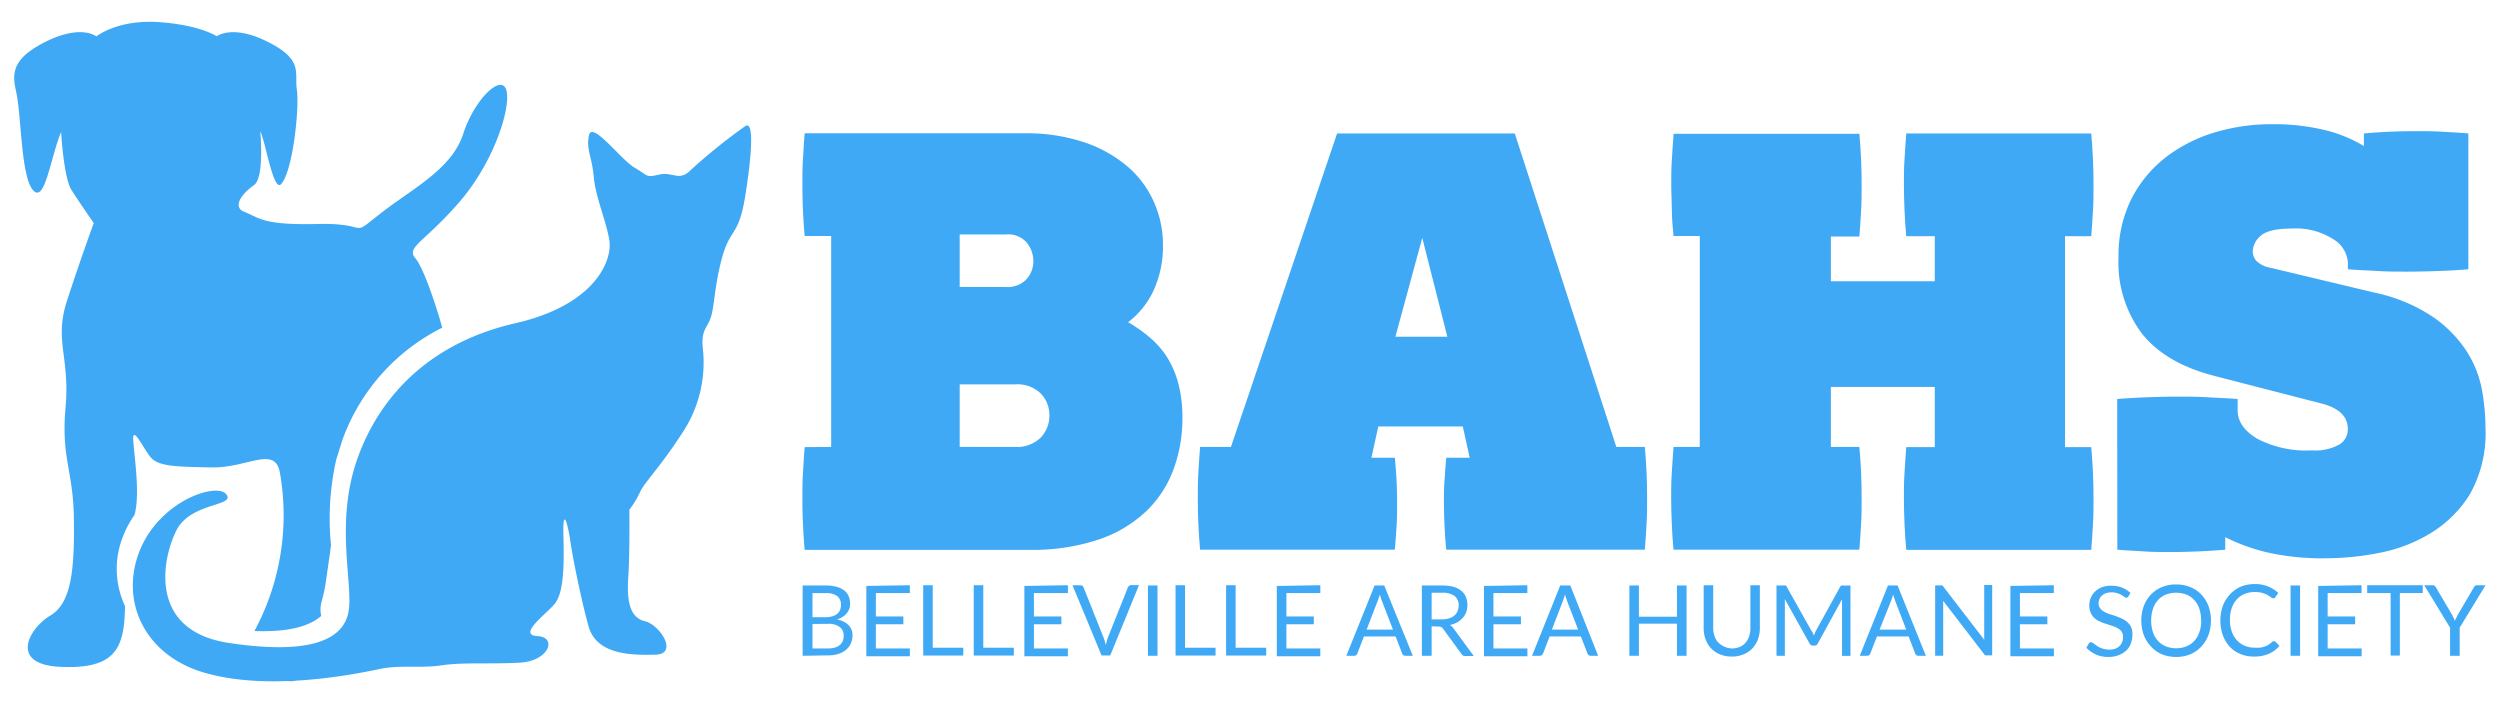 <?xml version="1.0" encoding="UTF-8"?> <svg xmlns="http://www.w3.org/2000/svg" id="Master_Logo" data-name="Master Logo" viewBox="0 0 320 90"><defs><style>.cls-1{fill:#3fa9f5;}</style></defs><path class="cls-1" d="M15.84,68.43a12.24,12.24,0,0,1,1.37-2.5c.78-2.66-.08-7.94-.16-9.63-.08-1.89,1.23,1,2.22,2.21s3.28,1.23,7.8,1.32,8.08-2.79,8.74.58a31.27,31.27,0,0,1-3.24,20.36c4.33.16,7-.59,8.55-1.93-.33-1.46.25-1.93.58-4.32.15-1.07.41-2.79.67-4.74a34.25,34.25,0,0,1,.68-11l.82-2.59A25.89,25.89,0,0,1,56.61,41.94c-.84-3-2.42-7.69-3.44-8.88-1.23-1.43,1.11-2,5.58-7.14S65.4,13.86,64.83,11.6s-4.07,1-5.54,5.54-6.53,7-10.63,10.22-1,1.15-8,1.31-7.31-.73-9.41-1.56c-1.31-.52-.72-2,1.29-3.44,1.13-.84.92-5.31.77-6.87C34,18.14,35,24.71,36,23.55c1.53-1.78,2.33-9.85,2-12.06s.88-3.83-3.72-6.13C30,3.21,28,4.47,27.75,4.64c-.83-.49-2.91-1.43-7-1.78-5.58-.5-8.42,1.8-8.42,1.8s-1.93-1.6-6.52.7-4.19,4.31-3.72,6.5c.65,3,.59,10.68,2.12,12.46s2.19-3.92,3.61-7.43c0,0,.33,5.83,1.31,7.39S12,28.55,12,28.55s-1.8,4.92-3.44,10,.41,7.15-.17,13.63,1,8.05,1.07,14.28-.25,10.68-3,12.32S1.13,85,7.61,85.35s7.72-2,8.21-5A23.27,23.27,0,0,0,16,77.57,11.21,11.21,0,0,1,15.84,68.43Z"></path><path class="cls-1" d="M31.06,85.12a1.83,1.83,0,0,0,.89.81,6,6,0,0,0,3.74.25,1.62,1.62,0,0,0,1.8,1,5.43,5.43,0,0,0,2.14-1.23s1.56.08,2.07-.41a2.26,2.26,0,0,0,.6-1.14A57.34,57.34,0,0,1,31.06,85.12Z"></path><path class="cls-1" d="M48.61,85.63c-4.72,1-14.68,2.72-22.43.48s-10.87-9.25-8.29-15.64,9.85-8.76,11.08-7.2-4.56,1-6.39,4.62S18.91,80.74,29.31,82.3s14.61-.41,15.29-3.94-1.83-11.49,1.22-19.85,9.72-14.75,20.12-17.13S78.38,33.23,78,30.78s-1.77-5.51-2-8.16-1-3.4-.61-5.3,4.08,3.13,5.85,4.15,1.36,1.29,3.12.88,2.59.95,4.08-.61a72.78,72.78,0,0,1,6.93-5.58c1.23-.88.82,4,0,9.05s-1.9,4-2.92,7.68-1,6.45-1.49,7.81-1.23,1.57-1,3.88a16.22,16.22,0,0,1-2.65,10.87C84.5,59.8,82.46,61.77,81.92,63a12.05,12.05,0,0,1-1.36,2.24s.06,5.71-.14,8.63.14,5.17,2.11,5.64,4.35,4.22,1.36,4.29-7.55.06-8.57-3.67S73.22,70.88,73,69.25s-1-5-.88-.54-.07,7.34-1.16,8.63-4.75,3.94-2.17,4.08,1.49,3.19-2.25,3.4-7.25-.07-10,.34S51.17,85.08,48.61,85.63Z"></path><path class="cls-1" d="M106.39,57.21v-27H103c-.1-1.12-.17-2.21-.22-3.28s-.07-2.17-.07-3.29,0-2.22.07-3.29.12-2.17.22-3.29H131.1a23.24,23.24,0,0,1,7.82,1.2,16.71,16.71,0,0,1,5.55,3.18A12.74,12.74,0,0,1,147.76,26a13.36,13.36,0,0,1,1.1,5.3,13.67,13.67,0,0,1-1.17,5.81,10.81,10.81,0,0,1-3.29,4.13,19.16,19.16,0,0,1,2.67,1.87,11.27,11.27,0,0,1,2.23,2.48A12.05,12.05,0,0,1,150.8,49a16.85,16.85,0,0,1,.55,4.5,18.76,18.76,0,0,1-1.14,6.58,14.23,14.23,0,0,1-3.51,5.37,16.54,16.54,0,0,1-6.1,3.62,26.81,26.81,0,0,1-8.92,1.31H103c-.1-1.12-.17-2.21-.22-3.29s-.07-2.16-.07-3.28,0-2.22.07-3.29.12-2.17.22-3.29Zm22.37-20.47a3.32,3.32,0,0,0,2.63-1,3.41,3.41,0,0,0,.88-2.37,3.78,3.78,0,0,0-.81-2.27,3.11,3.11,0,0,0-2.7-1.09h-5.92v6.72Zm1.17,20.47A4.3,4.3,0,0,0,133.22,56a4,4,0,0,0,1.1-2.85,3.94,3.94,0,0,0-1.1-2.78,4.3,4.3,0,0,0-3.29-1.17h-7.09v8Z"></path><path class="cls-1" d="M157.56,57.21l13.59-40.13h22.74l13,40.13h3.65c.1,1.12.17,2.21.22,3.29s.07,2.16.07,3.29,0,2.21-.07,3.28-.12,2.17-.22,3.29H185.12c-.1-1-.18-2-.22-3s-.08-2-.08-3,0-1.93.08-2.88.12-1.92.22-2.89h3l-.88-4H176.42l-.88,4h3c.09,1,.17,1.94.22,2.89s.07,1.91.07,2.88,0,2-.07,3-.13,2-.22,3H153.61c-.1-1.12-.17-2.21-.22-3.29s-.07-2.16-.07-3.28,0-2.22.07-3.29.12-2.17.22-3.29Zm27.7-14.11-3.21-12.65L178.61,43.1Z"></path><path class="cls-1" d="M217.57,57.21v-27h-3.36C214.11,29.11,214,28,214,27s-.08-2.17-.08-3.29,0-2.22.08-3.29.12-2.17.22-3.29H238c.1,1.12.17,2.22.22,3.29s.07,2.17.07,3.29,0,2.21-.07,3.29-.12,2.16-.22,3.28h-3.65V36h13.3V30.23H244c-.1-1.12-.18-2.21-.22-3.28s-.08-2.17-.08-3.29,0-2.22.08-3.29.12-2.17.22-3.29h23.68c.1,1.12.17,2.22.22,3.29s.07,2.17.07,3.29,0,2.21-.07,3.29-.12,2.16-.22,3.28h-3.36v27h3.36c.1,1.12.17,2.21.22,3.29s.07,2.16.07,3.29,0,2.21-.07,3.28-.12,2.17-.22,3.29H244c-.1-1.12-.18-2.21-.22-3.29s-.08-2.16-.08-3.28,0-2.22.08-3.29.12-2.17.22-3.29h3.65V49.53h-13.3v7.68H238c.1,1.12.17,2.21.22,3.29s.07,2.16.07,3.29,0,2.21-.07,3.28-.12,2.17-.22,3.29H214.21c-.1-1.12-.18-2.21-.22-3.29s-.08-2.16-.08-3.28,0-2.22.08-3.29.12-2.17.22-3.29Z"></path><path class="cls-1" d="M271,51.07c1.27-.1,2.55-.17,3.84-.22s2.57-.08,3.83-.08,2.56,0,3.88.08,2.6.12,3.87.22v1.46q0,2.11,2.49,3.62a13.6,13.6,0,0,0,7,1.5,6.46,6.46,0,0,0,3.51-.74,2.25,2.25,0,0,0,1.1-2q0-2.34-3.22-3.22l-13.88-3.58q-6.23-1.61-9.25-5.41a15.09,15.09,0,0,1-3-9.72,16.21,16.21,0,0,1,1.71-7.64,15.91,15.91,0,0,1,4.5-5.33,19.43,19.43,0,0,1,6.28-3.11,25,25,0,0,1,7-1,27.81,27.81,0,0,1,7.13.8,17.58,17.58,0,0,1,4.79,2V17.08c1.12-.1,2.23-.17,3.32-.22s2.21-.07,3.33-.07,2.24,0,3.36.07,2.24.12,3.36.22V34.47c-1.27.1-2.56.18-3.87.22s-2.61.08-3.88.08-2.54,0-3.83-.08-2.57-.12-3.84-.22V33.6a3.79,3.79,0,0,0-1.9-3,8.83,8.83,0,0,0-5.19-1.35c-2.05,0-3.41.32-4.09.95a2.71,2.71,0,0,0-1,2,1.89,1.89,0,0,0,.41,1.13,3.15,3.15,0,0,0,1.71.91L304,37.47a21.25,21.25,0,0,1,7.38,3.07,16,16,0,0,1,4.28,4.31,13.92,13.92,0,0,1,2,4.9,27,27,0,0,1,.48,5,15.85,15.85,0,0,1-2,8.52A15.25,15.25,0,0,1,311,68.32a19.87,19.87,0,0,1-6.61,2.48,36,36,0,0,1-6.54.66,32.32,32.32,0,0,1-7.72-.77,24.78,24.78,0,0,1-5.3-1.93v1.6c-1.17.1-2.33.17-3.5.22s-2.32.08-3.44.08-2.33,0-3.47-.08-2.28-.12-3.4-.22Z"></path><path class="cls-1" d="M102.74,83.94v-9h2.88a5.47,5.47,0,0,1,1.43.16,2.85,2.85,0,0,1,1,.47,1.78,1.78,0,0,1,.57.74,2.4,2.4,0,0,1,.19,1,2,2,0,0,1-.11.64,2,2,0,0,1-.84,1,3,3,0,0,1-.74.35,2.74,2.74,0,0,1,1.49.71,1.85,1.85,0,0,1,.51,1.36,2.6,2.6,0,0,1-.22,1,2.28,2.28,0,0,1-.61.81,3,3,0,0,1-1,.53,4.69,4.69,0,0,1-1.35.18ZM104,79h1.62a3.08,3.08,0,0,0,.9-.11,1.86,1.86,0,0,0,.63-.31,1.35,1.35,0,0,0,.37-.49,1.61,1.61,0,0,0,.12-.63,1.39,1.39,0,0,0-.48-1.17,2.49,2.49,0,0,0-1.49-.37H104Zm0,.87V83h2a3,3,0,0,0,.9-.12,1.61,1.61,0,0,0,.62-.34,1.32,1.32,0,0,0,.36-.51,2,2,0,0,0,.11-.66,1.33,1.33,0,0,0-.5-1.11,2.32,2.32,0,0,0-1.49-.41Z"></path><path class="cls-1" d="M116.46,74.91v1h-4.35v3h3.52v1h-3.52V83h4.35v1h-5.57v-9Z"></path><path class="cls-1" d="M119.39,82.91h3.91v1h-5.13v-9h1.22Z"></path><path class="cls-1" d="M125.86,82.91h3.91v1h-5.13v-9h1.22Z"></path><path class="cls-1" d="M136.69,74.91v1h-4.35v3h3.52v1h-3.52V83h4.35v1h-5.57v-9Z"></path><path class="cls-1" d="M137.28,74.91h1a.46.46,0,0,1,.27.08.57.57,0,0,1,.15.21l2.54,6.37a4.29,4.29,0,0,1,.16.47l.15.52a8,8,0,0,1,.28-1l2.54-6.37a.55.55,0,0,1,.15-.2.4.4,0,0,1,.27-.09h1l-3.68,9H141Z"></path><path class="cls-1" d="M148.16,83.94h-1.22v-9h1.22Z"></path><path class="cls-1" d="M151.68,82.91h3.91v1h-5.12v-9h1.21Z"></path><path class="cls-1" d="M158.16,82.91h3.91v1h-5.13v-9h1.22Z"></path><path class="cls-1" d="M169,74.91v1h-4.34v3h3.51v1h-3.51V83H169v1h-5.57v-9Z"></path><path class="cls-1" d="M180.84,83.94h-.94a.46.46,0,0,1-.27-.08.66.66,0,0,1-.15-.21l-.84-2.18h-4.06l-.84,2.18a.41.41,0,0,1-.15.2.37.37,0,0,1-.26.09h-1l3.62-9h1.23Zm-5.91-3.35h3.37l-1.42-3.68a3.94,3.94,0,0,1-.14-.38c0-.14-.09-.29-.13-.46,0,.17-.09.32-.13.47s-.09.27-.14.38Z"></path><path class="cls-1" d="M183.25,80.17v3.77H182v-9h2.55a5.85,5.85,0,0,1,1.48.17,2.83,2.83,0,0,1,1,.5,2,2,0,0,1,.6.79,2.79,2.79,0,0,1,.05,1.94,2.42,2.42,0,0,1-.44.74,2.82,2.82,0,0,1-.7.57,3.39,3.39,0,0,1-.94.35,1.49,1.49,0,0,1,.41.38l2.63,3.59h-1.08a.51.51,0,0,1-.49-.26l-2.35-3.22a.59.59,0,0,0-.23-.22.75.75,0,0,0-.38-.07Zm0-.89h1.29a2.94,2.94,0,0,0,.93-.13,1.81,1.81,0,0,0,.69-.36,1.54,1.54,0,0,0,.41-.57,1.85,1.85,0,0,0,.14-.72,1.46,1.46,0,0,0-.53-1.22,2.6,2.6,0,0,0-1.59-.41h-1.34Z"></path><path class="cls-1" d="M195.5,74.91v1h-4.34v3h3.52v1h-3.52V83h4.35v1h-5.56v-9Z"></path><path class="cls-1" d="M204.56,83.94h-.95a.45.45,0,0,1-.26-.08.45.45,0,0,1-.15-.21l-.85-2.18h-4l-.84,2.18a.48.48,0,0,1-.15.2.39.39,0,0,1-.26.09h-1l3.61-9H201Zm-5.92-3.35H202l-1.42-3.68c0-.11-.09-.23-.13-.38l-.14-.46c0,.17-.08.32-.13.47a2.8,2.8,0,0,1-.13.38Z"></path><path class="cls-1" d="M215.88,83.94h-1.23V79.83h-4.87v4.11h-1.22v-9h1.22v4h4.87v-4h1.23Z"></path><path class="cls-1" d="M221.67,83a2.44,2.44,0,0,0,1-.19,2,2,0,0,0,.75-.53,2.31,2.31,0,0,0,.46-.81,3.15,3.15,0,0,0,.17-1V74.91h1.21V80.4a4.05,4.05,0,0,1-.25,1.45A3.36,3.36,0,0,1,224.3,83a3.22,3.22,0,0,1-1.13.76,3.82,3.82,0,0,1-1.5.28,3.75,3.75,0,0,1-1.5-.28,3.17,3.17,0,0,1-1.85-1.92,4.05,4.05,0,0,1-.25-1.45V74.91h1.22v5.48a3.11,3.11,0,0,0,.16,1,2.27,2.27,0,0,0,.46.82,2.37,2.37,0,0,0,.75.53A2.53,2.53,0,0,0,221.67,83Z"></path><path class="cls-1" d="M232.05,81c0,.12.09.23.13.33l.14-.33a1.87,1.87,0,0,1,.15-.32l3.06-5.55a.33.33,0,0,1,.17-.18.81.81,0,0,1,.25,0h.91v9h-1.08V77.3c0-.08,0-.18,0-.28s0-.2,0-.31l-3.1,5.65a.45.45,0,0,1-.44.28h-.17a.48.48,0,0,1-.45-.28l-3.16-5.67,0,.32c0,.11,0,.21,0,.29v6.64h-1.07v-9h.9a.81.81,0,0,1,.25,0,.33.33,0,0,1,.17.18l3.12,5.56Z"></path><path class="cls-1" d="M246.51,83.94h-.95a.4.4,0,0,1-.26-.08.45.45,0,0,1-.15-.21l-.85-2.18h-4.05l-.85,2.18a.39.39,0,0,1-.14.2.4.4,0,0,1-.27.09h-.94l3.61-9h1.23Zm-5.92-3.35H244l-1.42-3.68c0-.11-.09-.23-.13-.38s-.09-.29-.14-.46c0,.17-.08.32-.13.47s-.09.27-.13.38Z"></path><path class="cls-1" d="M248.47,74.92a.17.17,0,0,1,.1,0,.24.24,0,0,1,.09.06.53.53,0,0,1,.09.11l5.23,6.8c0-.11,0-.22,0-.32s0-.2,0-.29v-6.4H255v9h-.61a.62.62,0,0,1-.25,0,.58.58,0,0,1-.19-.17l-5.22-6.8c0,.1,0,.21,0,.31a2.62,2.62,0,0,1,0,.27v6.44H247.7v-9h.77Z"></path><path class="cls-1" d="M262.89,74.91v1h-4.34v3h3.51v1h-3.51V83h4.35v1h-5.57v-9Z"></path><path class="cls-1" d="M272.45,76.32a.42.42,0,0,1-.12.14.28.28,0,0,1-.16.05.45.45,0,0,1-.25-.11l-.36-.23a2.62,2.62,0,0,0-.53-.24,2.48,2.48,0,0,0-1.46,0,1.73,1.73,0,0,0-.52.3,1.28,1.28,0,0,0-.32.45,1.42,1.42,0,0,0-.11.55,1,1,0,0,0,.19.62,1.48,1.48,0,0,0,.49.43,3.67,3.67,0,0,0,.69.31l.8.26c.27.1.53.2.79.32a2.68,2.68,0,0,1,.69.43,2.13,2.13,0,0,1,.5.65,2.27,2.27,0,0,1,.18,1,3.12,3.12,0,0,1-.2,1.11,2.51,2.51,0,0,1-.59.91,3,3,0,0,1-1,.6,3.47,3.47,0,0,1-1.28.22,3.78,3.78,0,0,1-2.83-1.18l.35-.58a.43.43,0,0,1,.12-.11.24.24,0,0,1,.16,0,.32.32,0,0,1,.19.07l.23.16.31.22a2,2,0,0,0,.38.22,2.26,2.26,0,0,0,.5.17,2.67,2.67,0,0,0,1.4,0,1.59,1.59,0,0,0,.58-.34,1.61,1.61,0,0,0,.36-.52,1.81,1.81,0,0,0,.12-.67,1.19,1.19,0,0,0-.18-.68,1.57,1.57,0,0,0-.49-.43,3.12,3.12,0,0,0-.69-.3l-.8-.26a5.82,5.82,0,0,1-.79-.3,2.67,2.67,0,0,1-.7-.44,2,2,0,0,1-.48-.67,2.33,2.33,0,0,1-.19-1,2.41,2.41,0,0,1,.73-1.72,2.77,2.77,0,0,1,.87-.56,3.43,3.43,0,0,1,1.2-.2,3.85,3.85,0,0,1,1.38.24,3.36,3.36,0,0,1,1.09.69Z"></path><path class="cls-1" d="M283,79.43a5.3,5.3,0,0,1-.32,1.86,4.35,4.35,0,0,1-.91,1.46,4.08,4.08,0,0,1-1.41,1,4.84,4.84,0,0,1-1.82.34,4.78,4.78,0,0,1-1.81-.34,4.08,4.08,0,0,1-1.41-1,4.35,4.35,0,0,1-.91-1.46,5.3,5.3,0,0,1-.32-1.86,5.36,5.36,0,0,1,.32-1.87,4.45,4.45,0,0,1,.91-1.46,4,4,0,0,1,1.41-.95,4.6,4.6,0,0,1,1.81-.34,4.65,4.65,0,0,1,1.82.34,4,4,0,0,1,1.41.95,4.45,4.45,0,0,1,.91,1.46A5.36,5.36,0,0,1,283,79.43Zm-1.26,0a4.68,4.68,0,0,0-.22-1.5,3.18,3.18,0,0,0-.65-1.12,2.87,2.87,0,0,0-1-.7,3.78,3.78,0,0,0-2.65,0,3,3,0,0,0-1,.7,3.16,3.16,0,0,0-.64,1.12,4.68,4.68,0,0,0-.23,1.5,4.61,4.61,0,0,0,.23,1.49,3,3,0,0,0,.64,1.11,2.74,2.74,0,0,0,1,.7,3.64,3.64,0,0,0,2.65,0,2.63,2.63,0,0,0,1-.7,3,3,0,0,0,.65-1.11A4.62,4.62,0,0,0,281.76,79.43Z"></path><path class="cls-1" d="M291.11,82.08a.21.21,0,0,1,.17.08l.49.52a3.84,3.84,0,0,1-1.35,1,4.55,4.55,0,0,1-1.91.36,4.4,4.4,0,0,1-1.77-.34,3.78,3.78,0,0,1-1.35-.94,4.43,4.43,0,0,1-.87-1.46,5.71,5.71,0,0,1,0-3.74,4.4,4.4,0,0,1,.91-1.47,4.24,4.24,0,0,1,1.39-1,4.77,4.77,0,0,1,1.8-.33,4.3,4.3,0,0,1,1.7.31,4.19,4.19,0,0,1,1.3.83l-.4.57a.47.47,0,0,1-.1.1.25.25,0,0,1-.16,0,.5.5,0,0,1-.28-.12,4.06,4.06,0,0,0-.43-.28,3,3,0,0,0-.66-.27,3.4,3.4,0,0,0-1-.12,3.35,3.35,0,0,0-1.28.24,2.79,2.79,0,0,0-1,.7,3.34,3.34,0,0,0-.65,1.12,4.68,4.68,0,0,0-.23,1.5,4.37,4.37,0,0,0,.24,1.5,3.17,3.17,0,0,0,.66,1.12,2.75,2.75,0,0,0,1,.7,3.15,3.15,0,0,0,1.24.24,5.19,5.19,0,0,0,.72,0,2.63,2.63,0,0,0,.6-.15,2,2,0,0,0,.51-.25,3.18,3.18,0,0,0,.47-.37A.35.35,0,0,1,291.11,82.08Z"></path><path class="cls-1" d="M294.41,83.94h-1.22v-9h1.22Z"></path><path class="cls-1" d="M302.28,74.91v1h-4.34v3h3.52v1h-3.52V83h4.35v1h-5.56v-9Z"></path><path class="cls-1" d="M310.11,74.91v1h-2.93v8H306v-8H303v-1Z"></path><path class="cls-1" d="M314.84,80.34v3.6h-1.23v-3.6l-3.31-5.43h1.08a.34.34,0,0,1,.25.08.67.67,0,0,1,.17.2l2.07,3.51.2.42c.06.12.11.25.16.38,0-.13.1-.26.16-.38s.12-.27.2-.42l2.06-3.51a.58.58,0,0,1,.16-.19.37.37,0,0,1,.26-.09h1.08Z"></path></svg> 